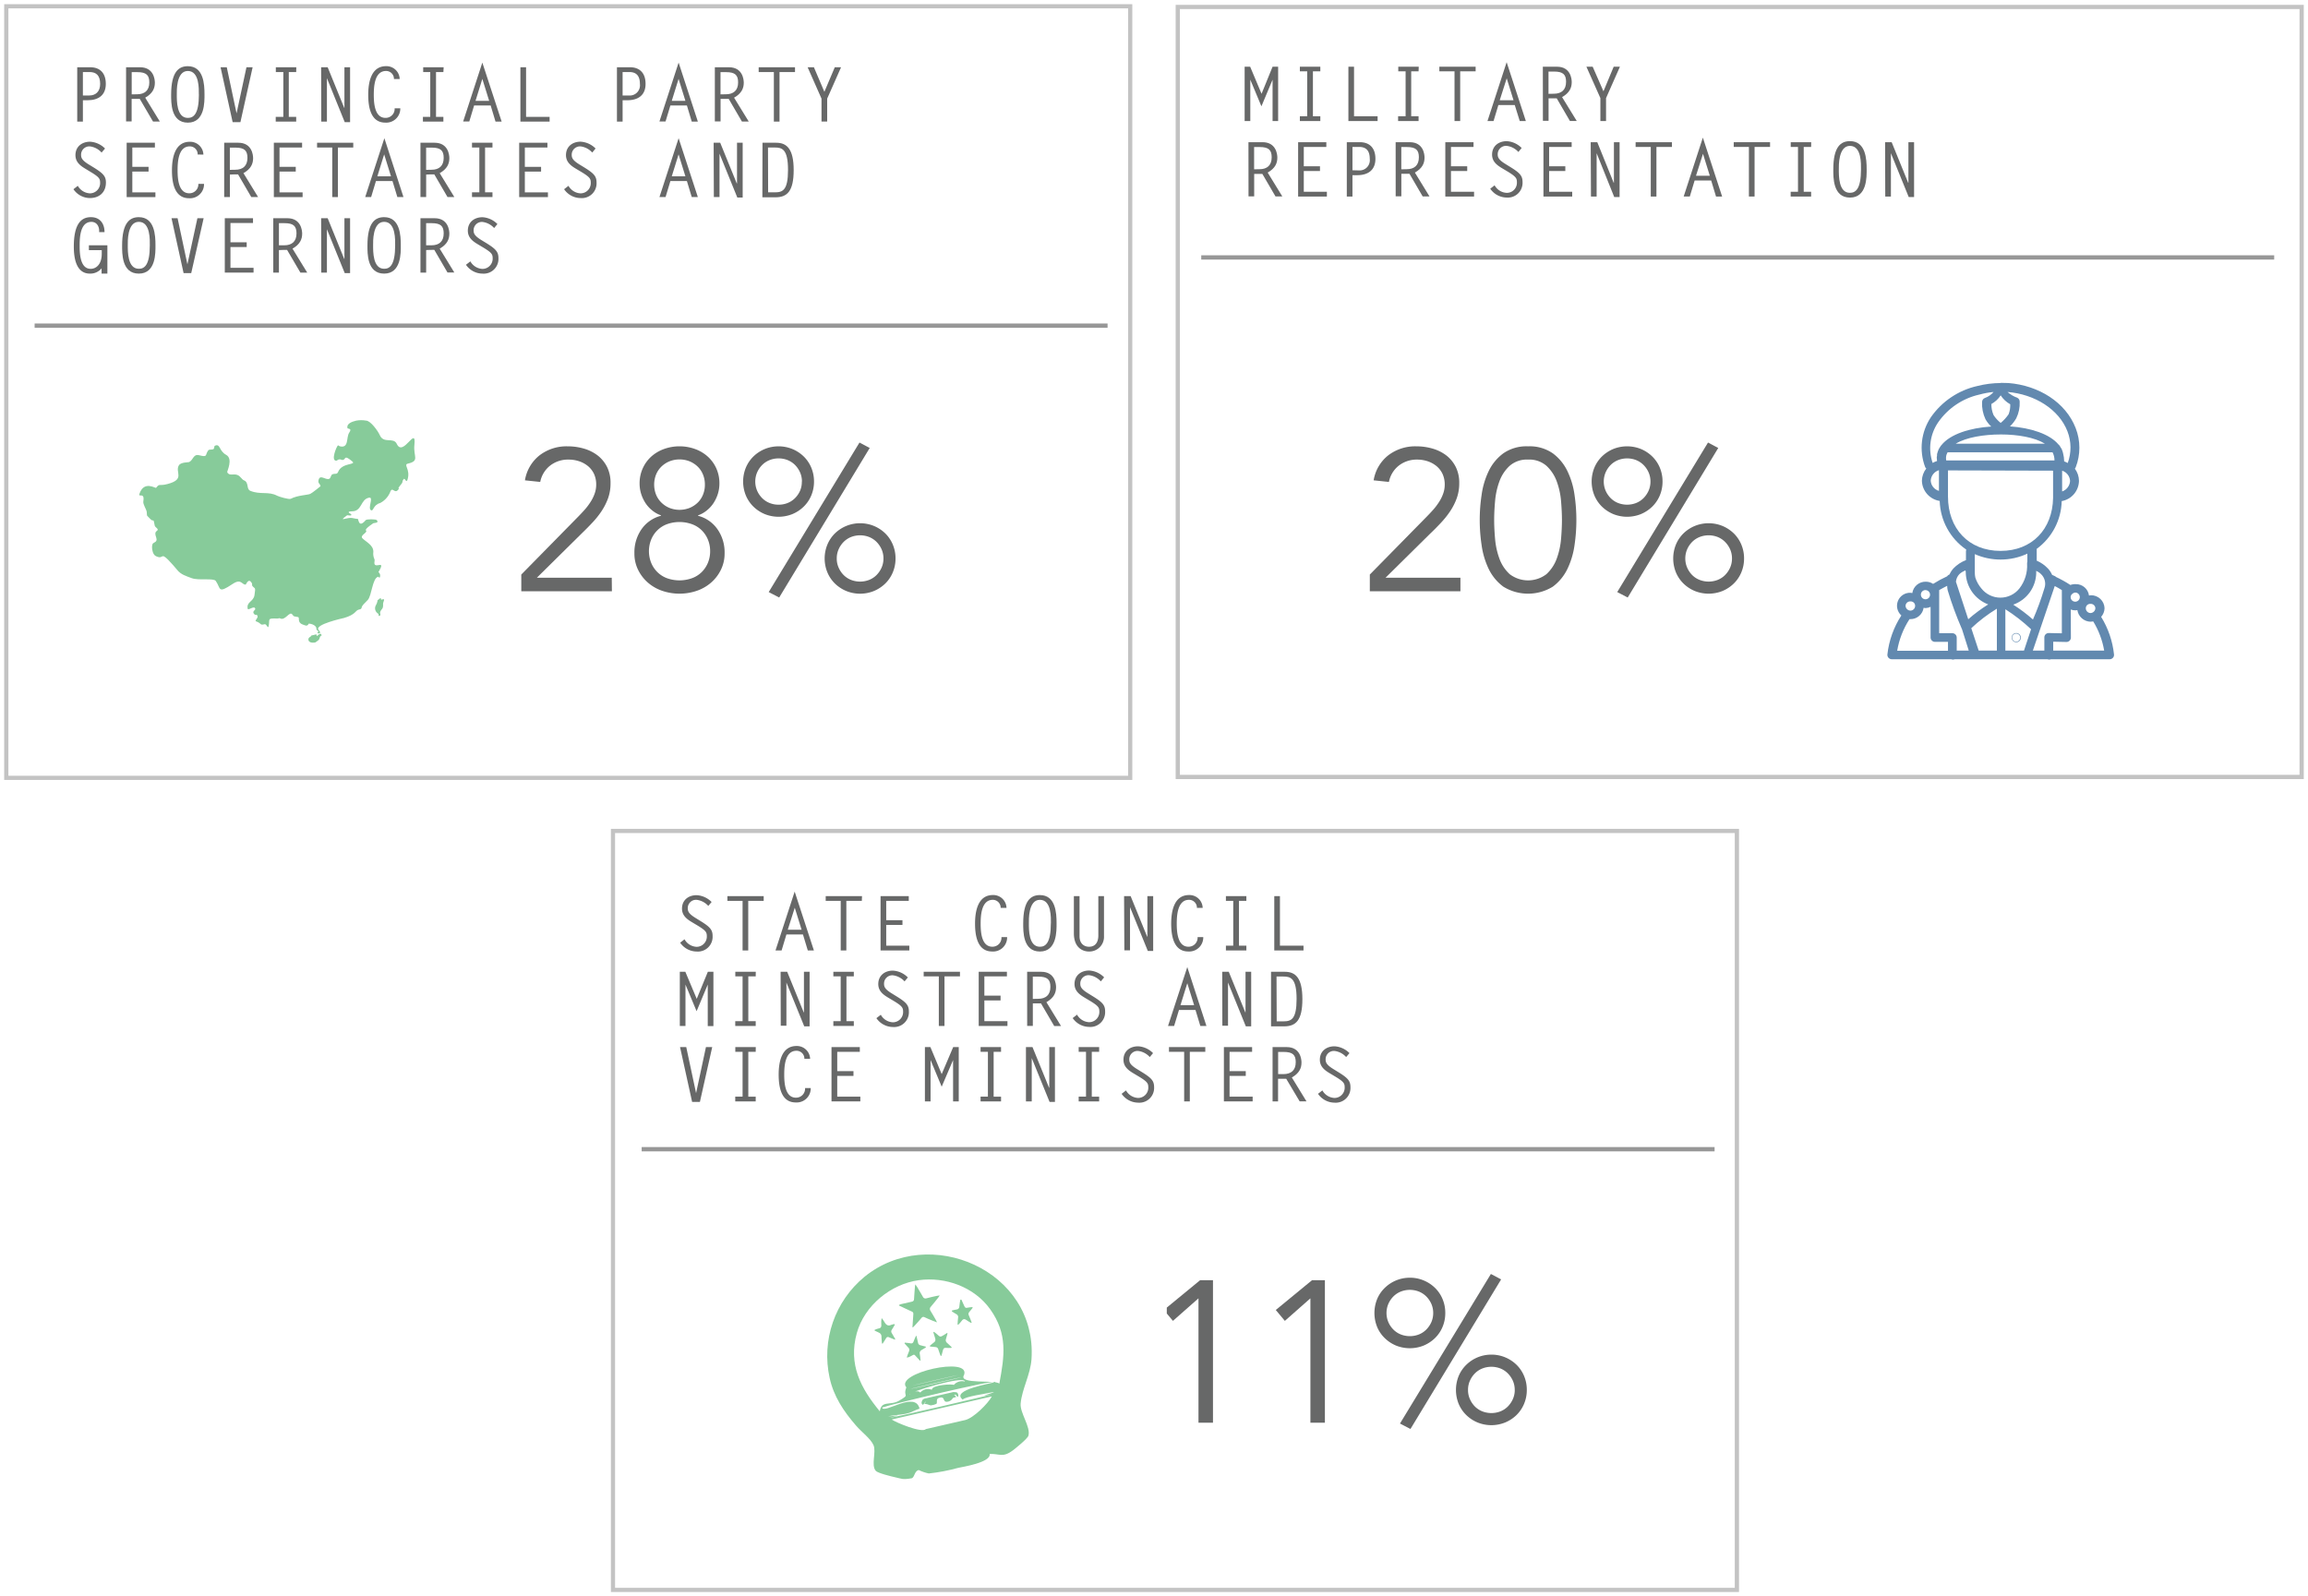 <svg id="Layer_1" data-name="Layer 1" xmlns="http://www.w3.org/2000/svg" xmlns:xlink="http://www.w3.org/1999/xlink" viewBox="0 0 676.6 468"><defs><style>.cls-1,.cls-10,.cls-2,.cls-33,.cls-5{fill:none;}.cls-2{clip-rule:evenodd;}.cls-3{clip-path:url(#clip-path);}.cls-4{clip-path:url(#clip-path-2);}.cls-10,.cls-5{stroke:#c3c3c3;}.cls-10,.cls-33,.cls-5{stroke-miterlimit:10;}.cls-5{stroke-width:2.46px;}.cls-6{clip-path:url(#clip-path-3);}.cls-7{clip-path:url(#clip-path-4);}.cls-8{clip-path:url(#clip-path-5);}.cls-9{clip-path:url(#clip-path-6);}.cls-10{stroke-width:2.48px;}.cls-11{fill:#676868;}.cls-12{clip-path:url(#clip-path-9);}.cls-13{clip-path:url(#clip-path-10);}.cls-14{clip-path:url(#clip-path-11);}.cls-15{fill:#6289af;}.cls-16{clip-path:url(#clip-path-12);}.cls-17{clip-path:url(#clip-path-13);}.cls-18{isolation:isolate;}.cls-19{clip-path:url(#clip-path-14);}.cls-20{clip-path:url(#clip-path-15);}.cls-21{clip-path:url(#clip-path-16);}.cls-22{fill:#87cb9a;}.cls-23{clip-path:url(#clip-path-17);}.cls-24{clip-path:url(#clip-path-19);}.cls-25{clip-path:url(#clip-path-21);}.cls-26{clip-path:url(#clip-path-23);}.cls-27{clip-path:url(#clip-path-25);}.cls-28{clip-path:url(#clip-path-27);}.cls-29{clip-path:url(#clip-path-29);}.cls-30{clip-path:url(#clip-path-30);}.cls-31{clip-path:url(#clip-path-31);}.cls-32{clip-path:url(#clip-path-33);}.cls-33{stroke:#979797;stroke-linecap:square;stroke-width:1.26px;}.cls-34{clip-path:url(#clip-path-35);}.cls-35{fill:#231f20;}.cls-36{clip-path:url(#clip-path-36);}.cls-37{clip-path:url(#clip-path-37);}</style><clipPath id="clip-path" transform="translate(-7.94 -7.08)"><rect class="cls-1" x="187.03" y="250.09" width="330.71" height="223.75"/></clipPath><clipPath id="clip-path-2" transform="translate(-7.94 -7.08)"><rect class="cls-1" x="157.52" y="-431" width="1258.92" height="944.19"/></clipPath><clipPath id="clip-path-3" transform="translate(-7.94 -7.08)"><rect class="cls-1" x="9.17" y="8.31" width="330.71" height="227.44"/></clipPath><clipPath id="clip-path-4" transform="translate(-7.94 -7.08)"><rect class="cls-1" x="-20.33" y="-156.43" width="1258.92" height="944.19"/></clipPath><clipPath id="clip-path-5" transform="translate(-7.94 -7.08)"><rect class="cls-1" x="352.59" y="8.5" width="330.71" height="227"/></clipPath><clipPath id="clip-path-6" transform="translate(-7.94 -7.08)"><rect class="cls-1" x="323.08" y="-423.05" width="1258.92" height="957.89"/></clipPath><clipPath id="clip-path-9" transform="translate(-7.94 -7.08)"><rect class="cls-1" x="323.08" y="-414.61" width="1258.92" height="944.19"/></clipPath><clipPath id="clip-path-10" transform="translate(-7.94 -7.08)"><path class="cls-1" d="M599,192.84a1.19,1.19,0,1,1-1.2,1.19A1.21,1.21,0,0,1,599,192.84Zm0-.16a1.35,1.35,0,1,0,1.36,1.35A1.37,1.37,0,0,0,599,192.68Zm16-6.89a3.85,3.85,0,0,0,1.36.24,3.56,3.56,0,0,0,.57-.08,4,4,0,0,0,3.85,3.41,4.26,4.26,0,0,0,.8-.08,24.21,24.21,0,0,1,3.21,8.55H609.85v-2.61l3.78.08a1.32,1.32,0,0,0,1-.35,1.28,1.28,0,0,0,.4-.92Zm-19.18-.08a50.16,50.16,0,0,1,7.54,5.86l-2.08,6.26h-5.46Zm-2.49-.16v12.28H588l-2.17-6.57A45.24,45.24,0,0,1,593.32,185.55ZM573.9,185V194a1.28,1.28,0,0,0,1.29,1.27H579v2.61H564.11a24.33,24.33,0,0,1,3.61-9.27H568a3.9,3.9,0,0,0,3.86-3.32,5,5,0,0,0,.56.08A3.88,3.88,0,0,0,573.9,185Zm46.87-.87a1.34,1.34,0,0,1,1.44,1.26,1.47,1.47,0,0,1-1.44,1.43,1.41,1.41,0,0,1-1.37-1.43A1.28,1.28,0,0,1,620.77,184.13ZM568,183.41a1.28,1.28,0,0,1,1.37,1.27,1.4,1.4,0,0,1-1.37,1.43,1.47,1.47,0,0,1-1.44-1.43A1.35,1.35,0,0,1,568,183.41Zm48.31-2.61a1.35,1.35,0,1,1-1.36,1.35,1.23,1.23,0,0,1,.56-1,.6.6,0,0,0,.08-.08A1.51,1.51,0,0,1,616.35,180.8Zm-43.89-.71a1.35,1.35,0,1,1-1.37,1.34A1.33,1.33,0,0,1,572.46,180.09Zm37.88-1.19c.71.38,1.41.76,2.08,1.19v12.67l-3.85-.08a1.27,1.27,0,0,0-1.28,1.27v3.88h-3.37Zm-31.54-.08a6.45,6.45,0,0,0,.16,1.35,101.65,101.65,0,0,0,4.09,11.17,1.09,1.09,0,0,0,.08.15l2,6.34h-3.53V194a1.28,1.28,0,0,0-1.29-1.27h-3.85V180.09C577.22,179.62,578,179.23,578.8,178.82Zm26.08-4.36a4.3,4.3,0,0,1,1.44.95,3.91,3.91,0,0,1,1,4.12,82,82,0,0,1-3.37,9.19,46.52,46.52,0,0,0-5.78-4.36,10.05,10.05,0,0,0,6.74-9.42Zm-20.71-.15c0,.13.07.26.08.39v.24a10.19,10.19,0,0,0,6.58,9.35,45.53,45.53,0,0,0-5.85,4.35l-3.61-11a3.75,3.75,0,0,1,1-2.22A5.71,5.71,0,0,1,584.17,174.31Zm18.14-4.92v2.38a1.32,1.32,0,0,0-.08.55,10.87,10.87,0,0,1-2.25,7.29,7.11,7.11,0,0,1-11.15,0,9.41,9.41,0,0,1-1.77-3.17,7.41,7.41,0,0,1-.16-1.5v-5.39a18.76,18.76,0,0,0,7.55,1.59A18.55,18.55,0,0,0,602.31,169.39Zm10.19-24.31a3.34,3.34,0,0,1,2.33,3,3.45,3.45,0,0,1-2.33,3.09v-6.1ZM579,145l30.81.08v8c-.16,9.11-6.13,15.52-15.4,15.52C585,168.6,579,162,579,152.68Zm-2.65-.08V151a3.3,3.3,0,0,1-2.41-3A3.4,3.4,0,0,1,576.39,144.92Zm2.49-5.23h30.81a5,5,0,0,1,.57,2.38H578.48a3.73,3.73,0,0,1,.08-1.67A5.55,5.55,0,0,1,578.88,139.69Zm15.65-5.23c5,0,9.93.87,12.92,2.7H581.28C584.35,135.31,589.45,134.46,594.53,134.46ZM594.45,123a7.88,7.88,0,0,0,2.8,2.61,7.19,7.19,0,0,1-.48,2.93,12.41,12.41,0,0,1-2.32,2.54,9.92,9.92,0,0,1-2.09-2.3,7.92,7.92,0,0,1-.64-3.25A7.65,7.65,0,0,0,594.45,123Zm2-1c8,.65,15.1,5.11,17.58,11.56a13.15,13.15,0,0,1,.08,9.27,7.17,7.17,0,0,0-1.05-.48,9.81,9.81,0,0,0-.32-2.37,5.05,5.05,0,0,0-.32-1,2.25,2.25,0,0,0-.08-.24c0-.09-.11-.15-.16-.24a8.34,8.34,0,0,0-.48-.79s-.06-.05-.08-.08a1.36,1.36,0,0,0-.24-.24c-2.58-3.08-8.17-4.88-14.21-5.3a10.66,10.66,0,0,0,1.85-2.38,10,10,0,0,0,1-4.83,1.26,1.26,0,0,0-.72-1.19A8.54,8.54,0,0,1,596.45,122Zm-4.09,0a5.83,5.83,0,0,1-2.49,1.74,1.28,1.28,0,0,0-.88,1.19,10.74,10.74,0,0,0,1,5.07,9.36,9.36,0,0,0,1.69,2.14c-6.23.39-12.05,2.23-14.61,5.46l-.08.08a6.07,6.07,0,0,0-.56.87s-.06.05-.08.08a9,9,0,0,0-.56,1.59,3.69,3.69,0,0,0,0,.47,2.57,2.57,0,0,0-.08.4v.16a6.41,6.41,0,0,0,.08,1,6.42,6.42,0,0,0-1.29.55,13.41,13.41,0,0,1,1.61-11.88,20.09,20.09,0,0,1,12.12-8.16A24.33,24.33,0,0,1,592.36,122Zm2.09-2.62a28.55,28.55,0,0,0-6.83.87A22.6,22.6,0,0,0,574,129.39a16.07,16.07,0,0,0-1.68,14.66,1.2,1.2,0,0,0,.32.39,6,6,0,0,0-1.29,3.57,6.16,6.16,0,0,0,5.22,5.94,17.93,17.93,0,0,0,7.78,14.26,1.5,1.5,0,0,0-.08.47v2.62a10.11,10.11,0,0,0-3.69,2.45,6.58,6.58,0,0,0-1.12,1.74l-.16.08a1.25,1.25,0,0,0-.56.48,35.11,35.11,0,0,0-4.1,2.22,3.79,3.79,0,0,0-2.16-.64,3.91,3.91,0,0,0-3.94,3.33,3.43,3.43,0,0,0-.48-.08,3.81,3.81,0,0,0-2.73,6.65,26.3,26.3,0,0,0-4.09,11.41,1.27,1.27,0,0,0,.32,1,1.31,1.31,0,0,0,1,.43h17.41a1.33,1.33,0,0,0,1,0h27.21a1.34,1.34,0,0,0,1,0h17.18a1.33,1.33,0,0,0,1-.43,1.26,1.26,0,0,0,.31-1,26.32,26.32,0,0,0-3.77-11,4,4,0,0,0,1-2.54,3.94,3.94,0,0,0-4-3.8,5,5,0,0,0-.56.08,3.83,3.83,0,0,0-3.86-3.33,4,4,0,0,0-1.6.24,35.06,35.06,0,0,0-4.25-2.37l-.08-.08s0-.07-.08-.08l-.16-.08-.73-.32-.08-.08a6.4,6.4,0,0,0-1.2-1.82,10,10,0,0,0-3.29-2.3V168A17.89,17.89,0,0,0,612.34,154a6.13,6.13,0,0,0,5.06-5.94,6,6,0,0,0-1.21-3.57,1.24,1.24,0,0,0,.25-.39,15.82,15.82,0,0,0,0-11.49c-2.92-7.57-10.83-12.53-19.75-13.23C596,119.35,595.2,119.33,594.45,119.33Z"/></clipPath><clipPath id="clip-path-11" transform="translate(-7.94 -7.08)"><rect class="cls-1" x="330.08" y="-421.61" width="1258.92" height="944.19"/></clipPath><clipPath id="clip-path-12" transform="translate(-7.94 -7.08)"><rect class="cls-1" x="250.91" y="374.7" width="60.14" height="63.79" transform="translate(-84.26 73.63) rotate(-13)"/></clipPath><clipPath id="clip-path-13" transform="translate(-7.94 -7.08)"><rect class="cls-1" x="168.52" y="-443" width="1258.92" height="944.19"/></clipPath><clipPath id="clip-path-14" transform="translate(-7.94 -7.08)"><rect class="cls-1" x="248.43" y="364.72" width="63.93" height="77.45"/></clipPath><clipPath id="clip-path-15" transform="translate(-7.94 -7.08)"><path class="cls-2" d="M298.06,433.39c.42,2.49-8.11,3.8-9.24,4.06a54.69,54.69,0,0,1-8.59,1.64,11.84,11.84,0,0,1-2.94-1c-1.33.23-1.21,2.26-2.15,2.42-2.68.45-2.81.13-4.89-.33-.83-.18-4.94-1.16-5.56-1.85-1.48-1.63.21-5.62-.69-7.57s-3.3-3.63-5.14-5.74c-3.6-4.16-6.56-8.56-7.72-14a30,30,0,0,1,10.19-29.56c19-15.54,50.74-1.93,49,24.11-.31,4.53-2.78,8.69-3.18,13-.26,2.75,3,6.89,2.28,9.43-.24.89-3.81,3.75-4.49,4.26-3.06,2.32-3.9,1-6.85,1.11m-23.58.15-2.43-.4m18.08-15.7c-3.7-2.82,8.63-4.78,9.58-5.14-.22-.77-30.7,6.55-33.21,7.49.53,2,9.85-5.09,11,.41.51-.46-2.67,1-2.31.87-2.12.91-4.56.75-6.93,1.3,1.26,0,5.3-.72.64.35.08.28,29.83-6.74,29.82-6.78-5.26.92.61-.41.53-.73-2.18.5-8.35,1.31-9.1,2.23m-16.54-3.57c-3.58-4.15,19-9.27,16.91-3.63-1.85,2.87,9.42,1.31,10.34,2.55,1.52-8.07,2.51-14.59-2.68-21.84-4.69-6.55-13.19-9.58-20.92-8.51-8.14,1.12-15.93,7.37-18.18,15.54-2.53,9.18,1.16,16.16,6.75,22.91.5-3.33,3-1.57,5.66-3.12,3.44-2,1-1,2.12-3.9m17.27,9.57c2.44-.59,6.66-4.8,7.8-6.93l-29.36,6.78c1.13.84,8.87,4.07,10,2.81m1.76-11.53c0-1.48,6.28-1.76,6.43-1.41a3.22,3.22,0,0,1,3.27-1c-.27-1.91-16.62,3.18-16.28,3.79.49-.59,2.6-1.44,3.17-.55a3,3,0,0,1,3.41-.84m-6.25-.26c0,.15,14-3.15,14.92-3.37,0-.15-14,3.15-14.92,3.37m.52-1c0,.09,12.69-2.87,13.59-3.08,0-.09-12.69,2.87-13.59,3.08m-9.65,10.11-.78-1.28"/></clipPath><clipPath id="clip-path-16" transform="translate(-7.94 -7.08)"><rect class="cls-1" x="243.52" y="368.41" width="74.99" height="76.22"/></clipPath><clipPath id="clip-path-17" transform="translate(-7.94 -7.08)"><path class="cls-2" d="M275.43,396.21c.06-.94.12-1.88.19-2.81.13-1.84.26-1.45-1.26-2.19-.95-.46-1.92-.9-2.87-1.35,0-.06,0-.13,0-.19a4.49,4.49,0,0,1,.61-.23c1-.25,2.08-.5,3.12-.71a.75.75,0,0,0,.68-.82c.05-1.11.16-2.21.24-3.32,0-.24.06-.48.12-.94.24.33.39.5.5.69.57,1,1.15,1.9,1.69,2.88a.85.85,0,0,0,1.11.51c1-.28,2-.49,3.06-.72.2,0,.41-.06.81-.12-.23.33-.34.51-.46.67-.71.88-1.4,1.78-2.14,2.63a.9.9,0,0,0-.09,1.25c.52.83,1,1.68,1.48,2.52.12.21.22.43.42.83-.56-.21-.95-.34-1.32-.5-.78-.32-1.56-.62-2.32-1a.64.64,0,0,0-.91.19c-.63.76-1.3,1.5-2,2.25-.16.19-.35.36-.52.54l-.17-.08"/></clipPath><clipPath id="clip-path-19" transform="translate(-7.94 -7.08)"><path class="cls-2" d="M289.78,388.13c.27.59.55,1.17.8,1.77s.48.72.94.6a11.65,11.65,0,0,1,1.46-.19l.11.19c-.33.42-.65.85-1,1.24a.84.84,0,0,0-.13,1c.31.68.56,1.38.83,2.08l-.13.15a11.55,11.55,0,0,1-1.3-.79c-.61-.47-1.07-.47-1.51.19a9.39,9.39,0,0,1-1,1.12l-.2-.08c.05-.65.07-1.3.15-1.93a.92.92,0,0,0-.53-1.11c-.44-.22-.85-.53-1.28-.8v-.25a7.63,7.63,0,0,1,1.22-.27c.65-.05,1-.4,1-1.22a14.14,14.14,0,0,1,.27-1.71l.22,0"/></clipPath><clipPath id="clip-path-21" transform="translate(-7.94 -7.08)"><path class="cls-2" d="M264.31,397a5.45,5.45,0,0,1,1.19-.42c.68-.09.88-.51.79-1.31a5.57,5.57,0,0,1,.11-1.74,7.88,7.88,0,0,1,.76,1.06c.53,1,1.17,1.36,2,.94a4.5,4.5,0,0,1,1-.24l.1.2c-.29.48-.57,1-.87,1.43a.87.87,0,0,0,0,1.06c.35.55.67,1.14,1,1.71l-.1.17c-.58-.23-1.17-.44-1.74-.7a.59.59,0,0,0-.87.31c-.31.55-.68,1.05-1,1.57l-.19-.08c-.05-.61-.14-1.23-.14-1.83a1.24,1.24,0,0,0-.83-1.37,12.47,12.47,0,0,1-1.18-.55l0-.21"/></clipPath><clipPath id="clip-path-23" transform="translate(-7.94 -7.08)"><path class="cls-2" d="M283.68,404.58c-.22-.61-.48-1.21-.66-1.83a.85.85,0,0,0-.81-.72l-1.6-.15-.09-.22c.41-.34.79-.72,1.22-1s.52-.73.32-1.31-.34-1.09-.51-1.64l.15-.16c.29.22.6.42.87.66,1,.93,1,.94,2.11.26l.89-.58.15.14c-.15.54-.29,1.09-.47,1.63a1,1,0,0,0,.33,1.15c.47.38.9.84,1.34,1.26,0,.07,0,.13-.05.2a9.27,9.27,0,0,1-1.49,0c-.64-.1-.94.18-1.07.88-.09.51-.28,1-.42,1.5Z"/></clipPath><clipPath id="clip-path-25" transform="translate(-7.94 -7.08)"><path class="cls-2" d="M276.61,398.79c.15.64.31,1.27.44,1.91a.89.89,0,0,0,.75.81c.5.1,1,.25,1.51.38l.06.24c-.41.24-.81.52-1.23.74a1.06,1.06,0,0,0-.54,1.31c.1.58.14,1.17.2,1.76l-.15.1c-.27-.28-.53-.57-.79-.85-1.1-1.15-.68-1.13-2.06-.41a2.28,2.28,0,0,1-1.05.33c.21-.61.4-1.23.66-1.8a.93.93,0,0,0-.23-1.17c-.38-.38-.72-.8-1.08-1.2l.08-.21c.53.06,1.07.09,1.59.19a.73.73,0,0,0,1-.56c.19-.56.46-1.07.7-1.61l.19,0"/></clipPath><clipPath id="clip-path-27" transform="translate(-7.94 -7.08)"><path class="cls-2" d="M288.39,415.28a1.09,1.09,0,0,1,.42,1.31c-.56,0-.48-.83-1.14-.57l.61.62-1,.32a2.08,2.08,0,0,1-2.08,1.1.62.62,0,0,1-.38-.29,2.32,2.32,0,0,1-.28-.57c-.19-.43-.58-.46-1.12-.33s-.81.37-.83.82.06.83-.16,1a5.31,5.31,0,0,1-1.6.44c-.2,0-.42-.12-.63-.18h0a4.51,4.51,0,0,0-.52-.17c-.26-.05-.52-.08-.78-.11l.49-.62c-.15,0-.17,0-.85.93-.47-.22-.57-.62-.28-1.21.14-.4.46-.58,1-.69,2.7-.61,5.39-1.25,8.1-1.85a3.74,3.74,0,0,1,1.09.09"/></clipPath><clipPath id="clip-path-29" transform="translate(-7.94 -7.08)"><path class="cls-1" d="M127.56,143c3.48-.81,1.51-2.09,1.86-5.44.62-6-3.31,3.71-5.16-.34-1-2.09-3.84.09-5-2.6-.53-1.19-2.68-4.2-4-4.22a8,8,0,0,0-2.86,0c-1.15.29-2.91.8-2.6,2.2.07.3,1.48-.08.52,1.32s0,4.71-2.81,4c0,0-.44-.32-.5-.26-.42.34-2.11,4.43-.56,4.49.57,0,.18-.29,1-.39.54-.07.53.28,1.06.16.91-.2.2-1.64,2.69.43,1.36,1.13-3,.27-4.13,3.07-.35.86-.86.41-1.63.7-.59.23-.47,1.14-1,1.35-1.08.44-2.74-1.5-3.13.44-.2,1,.56,1,.59,1.73,0,0-2.44,2-3,2.24-.74.35-3.72.39-5.72,1.44-.52.27-3.51-.63-4-.9-2.51-1.35-4.94-.23-7.85-1.43-1.27-.53-.31-2.5-1.92-3.1-.49-.19-1-1.16-1.74-1.5-1.24-.59-2.52.39-3.12-.88-.1-.21,1.82-3.92-.32-5.08s-1.67-3.39-3.27-2.67c-.33.15-.12.85-.46,1-.73.3-1.19-.08-1.57.45-.91,1.29,0,2-2.61,1.34-1.74-.45-1.7,1.41-2.93,2-.22.11-2.41,0-3,.95-1.25,2,2,4.09-3.34,5.49-2.62.69-2.23-.3-3.35,1.11-.17.21-3.58-2.23-4.89,1.81-.37,1.13,1.61-.67,1.15,2.14-.15.94.88,2.26,1,3.14.17,1.5-.23.66.89,1.9,1.29,1.42.93-.58,1.46,2.12.11.53,1.39,1,.65,1.49-1.32.91.61,2.41-.45,3.24-.61.48-.93.17-1,1.6,0,.58.2,2.16,1.16,2.61,2.3,1.08,1.28-1.24,3.59,1.08.74.73,2.26,2.48,2.58,2.89,1.13,1.46,2.77,1.89,4.34,2.48,1.92.73,6.36-.09,7,.79,1.58,2.22.48,3.88,4.93.92,2.62-1.75,2.68.26,3.87.17.1,0,.81-2.17,1.8-.41.13.23,0,.59.13.79.83,1,1,.19.64,2.68-.28,2-2.39,1.92-2,4,.13.69,1.93-1.05,2.22,0,.13.47-1.16.77-.22,1.68.39.38.61-.19.88.44s-.94,1.38-.44,1.58c1.86.7,1,1.21,2.52.86.67-.16,1,1.74,1.23.33.31-1.89-.5-2.1,2.52-2,.41,0,.53-.19.76-.06,1.55.87,2.83-2.35,3.65-1.08.43.68.67.49,1.65.71.57.12-.32,1.57,1.31,2.16.77.28,1.39.7,1.8-.21,0-.09,2.35.14,2.28,1.62,0,.29.5.37.55.66s-.44.18-.21.44,1.31.2.31-.89c-1.46-1.59,7.39-3.5,7.43-3.51,3.44-1,3.35-2.21,4.26-2.43,1.41-.34.4-.4,1.47-1.58.07-.09,1.13-1.15,1.26-1.3,1.16-1.32,1.33-6.34,3-6.77.39-.1.27.71.48.18a1.18,1.18,0,0,0-.38-1.53c2.18-3.72-.61-1.16-1.14-2.37-.14-.31.08-1,0-1.35a4,4,0,0,1-.35-2.29c0-1.9-2.06-2.83-3.14-3.86-.89-.84,1-1.5,1.09-2.15,0-.28-1-.28,2-2.31.27-.18,1.82,0,1.07-.93-.24-.3-2.92-.35-3.26,0-2.11,2.51-2.1-.36-2.31-.36-.77,0-1.54-.34-2.21-.3-1.53.08-3.53,1.15-.9-.78,0,0,1.88.35,1-.4,0,0-1.52-.72.39-.74,3,0,2.46-3.52,5-4,1.5-.28-.51,3.13.6,3.68.74.37.58-1.57,2.67-2.12a6.33,6.33,0,0,0,2.8-2.91c.76-2.33,1.33.37,2.44-.94.81-1-.75.37,1-1.76.57-.7,0-.61.69-1.43.32-.39.76,1.43,1.11.1C128.33,144.6,126.05,143.31,127.56,143Z"/></clipPath><clipPath id="clip-path-30" transform="translate(-7.94 -7.08)"><rect class="cls-1" x="-25.65" y="-175.15" width="1336.47" height="1002.35"/></clipPath><clipPath id="clip-path-31" transform="translate(-7.94 -7.08)"><path class="cls-1" d="M120.4,182.77c-.32-.12-.24.21-.7.1-.15,0,0-.36-.2-.41s-.21.15-.32.22-.57.32-.59.47,0,.13,0,.2a3.53,3.53,0,0,1-.44,1.15,1.8,1.8,0,0,0,.32,2.25c.23.24.26.17.41.34s-.1.7.28.56c.66-.25,0-.67.27-1.23.38-.94.91-.69.81-2.31,0-.3.07-.32.13-.57S120.67,182.87,120.4,182.77Z"/></clipPath><clipPath id="clip-path-33" transform="translate(-7.94 -7.08)"><path class="cls-1" d="M101.48,193.07c-.46.17-.53.75-.67.38l-.14-.38-1.06.25c-.78.19-.24.05-.62.4-.13.12-.19.09-.37.24-.55.46-.4,1.72,1.4,1.53.64-.07.3-.06,1.19-.65.42-.27.31-.59.61-1.13s.66-.05.23-.72C101.91,192.77,101.65,193,101.48,193.07Z"/></clipPath><clipPath id="clip-path-35" transform="translate(-7.94 -7.08)"><rect class="cls-1" x="157.93" y="121.42" width="119.25" height="61.47"/></clipPath><clipPath id="clip-path-36" transform="translate(-7.94 -7.08)"><rect class="cls-1" x="406.68" y="121.42" width="124.17" height="61.47"/></clipPath><clipPath id="clip-path-37" transform="translate(-7.94 -7.08)"><rect class="cls-1" x="349.99" y="365.2" width="119.25" height="61.47"/></clipPath></defs><title>fig1</title><g class="cls-3"><g class="cls-4"><rect class="cls-5" x="179.08" y="243.01" width="330.71" height="223.75"/></g></g><g class="cls-6"><g class="cls-7"><rect class="cls-5" x="1.23" y="1.23" width="330.71" height="227.44"/></g></g><g class="cls-8"><g class="cls-9"><rect class="cls-10" x="344.65" y="1.42" width="330.71" height="227"/></g></g><g class="cls-4"><path class="cls-11" d="M215.58,272.69a5.49,5.49,0,0,0-3.45-1.79,2.43,2.43,0,0,0-2.57,2.43c0,.84.16,1.6,2.3,2.9l1.26.78c2.92,1.79,3.72,2.63,3.72,4.49a4.32,4.32,0,0,1-4.69,4.56,5.91,5.91,0,0,1-4.82-2.59l1.28-1a4.26,4.26,0,0,0,3.54,2.21,3,3,0,0,0,3-2.94c0-1.28-.09-1.73-2.9-3.41l-1.44-.86c-1.57-.93-2.94-2-2.94-4,0-2.5,1.9-3.93,4.29-3.93a6.67,6.67,0,0,1,4.39,2Z" transform="translate(-7.94 -7.08)"/><path class="cls-11" d="M231.82,271.21h-4.53v14.54h-1.66V271.21h-4.45v-1.39h10.64Z" transform="translate(-7.94 -7.08)"/><path class="cls-11" d="M246.54,285.75h-1.79l-1.42-4.69h-4.85l-1.41,4.69h-1.79l5.62-17.26Zm-7.66-6.09h4.05l-2-6.44Z" transform="translate(-7.94 -7.08)"/><path class="cls-11" d="M260.59,271.21h-4.54v14.54H254.4V271.21H250v-1.39h10.64Z" transform="translate(-7.94 -7.08)"/><path class="cls-11" d="M274.35,271.21h-6.61v5.66h4.76v1.4h-4.76v6.08h6.77v1.4h-8.43V269.82h8.27Z" transform="translate(-7.94 -7.08)"/><path class="cls-11" d="M301.29,273.27A2.32,2.32,0,0,0,299,270.9c-3.36,0-3.58,4.56-3.58,7s.24,6.75,3.43,6.75a2.63,2.63,0,0,0,2.67-2.81h1.66a4.11,4.11,0,0,1-4.4,4.21c-4.38,0-5-4.81-5-8.19s.73-8.36,5.22-8.36a3.87,3.87,0,0,1,4,3.76Z" transform="translate(-7.94 -7.08)"/><path class="cls-11" d="M312.79,269.51c4.65,0,4.89,5.31,4.89,8.27,0,2.13.16,8.28-4.89,8.28s-4.89-6-4.89-8.28C307.9,271.12,310.12,269.51,312.79,269.51Zm3.23,8.27c0-1.46.23-6.88-3.23-6.88s-3.23,6-3.23,6.88c0,1.82-.09,6.88,3.23,6.88C314.45,284.66,316,283.56,316,277.78Z" transform="translate(-7.94 -7.08)"/><path class="cls-11" d="M331.58,269.82v11.74a4.3,4.3,0,0,1-4.4,4.5c-1.73,0-4.43-1-4.43-5.38V269.82h1.66v11.74c0,2.31,1.48,3.1,2.77,3.1,2,0,2.74-1.5,2.74-3.29V269.82Z" transform="translate(-7.94 -7.08)"/><path class="cls-11" d="M337.47,269.82h1.92l4.85,11.9h.06v-11.9H346V285.9h-1.57l-5.22-12.85,0,0v12.66h-1.66Z" transform="translate(-7.94 -7.08)"/><path class="cls-11" d="M358.82,273.27a2.3,2.3,0,0,0-2.32-2.37c-3.36,0-3.59,4.56-3.59,7s.25,6.75,3.43,6.75a2.64,2.64,0,0,0,2.68-2.81h1.66a4.12,4.12,0,0,1-4.4,4.21c-4.38,0-5-4.81-5-8.19s.73-8.36,5.23-8.36a3.87,3.87,0,0,1,4,3.76Z" transform="translate(-7.94 -7.08)"/><path class="cls-11" d="M373.32,271.21h-2.17v13.14h2.17v1.4h-6v-1.4h2.15V271.21h-2.15v-1.39h6Z" transform="translate(-7.94 -7.08)"/><path class="cls-11" d="M383.16,284.35h6.91v1.4H381.5V269.82h1.66Z" transform="translate(-7.94 -7.08)"/><path class="cls-11" d="M215.45,292h1.63v15.93h-1.66V295.75h0l-3.27,7.81-3.26-7.81,0,.05v12.08h-1.66V292h1.62l3.34,7.94Z" transform="translate(-7.94 -7.08)"/><path class="cls-11" d="M229.48,293.34h-2.17v13.14h2.17v1.4h-6v-1.4h2.15V293.34H223.5V292h6Z" transform="translate(-7.94 -7.08)"/><path class="cls-11" d="M236.78,292h1.93l4.84,11.9h.07V292h1.66V308h-1.57l-5.23-12.85,0,0v12.66h-1.66Z" transform="translate(-7.94 -7.08)"/><path class="cls-11" d="M258.24,293.34h-2.16v13.14h2.16v1.4h-6v-1.4h2.15V293.34h-2.15V292h6Z" transform="translate(-7.94 -7.08)"/><path class="cls-11" d="M273.12,294.82a5.52,5.52,0,0,0-3.46-1.79,2.43,2.43,0,0,0-2.56,2.43c0,.85.15,1.6,2.3,2.9l1.26.78c2.92,1.79,3.72,2.63,3.72,4.49a4.33,4.33,0,0,1-4.69,4.56,5.93,5.93,0,0,1-4.83-2.59l1.29-1a4.26,4.26,0,0,0,3.54,2.21,3,3,0,0,0,3-2.94c0-1.28-.09-1.73-2.9-3.41l-1.44-.86c-1.57-.93-2.94-2-2.94-4,0-2.5,1.9-3.94,4.29-3.94a6.63,6.63,0,0,1,4.38,2Z" transform="translate(-7.94 -7.08)"/><path class="cls-11" d="M289.36,293.34h-4.54v14.54h-1.66V293.34h-4.44V292h10.64Z" transform="translate(-7.94 -7.08)"/><path class="cls-11" d="M303.12,293.34h-6.61V299h4.75v1.4h-4.75v6.08h6.77v1.4h-8.43V292h8.27Z" transform="translate(-7.94 -7.08)"/><path class="cls-11" d="M309.05,292h4.14c4,0,4.34,3.58,4.34,4.51,0,1.64-.62,3.14-2.83,4.4l4.29,7h-2l-3.88-6.64-2.39,0v6.6h-1.66Zm3.23,7.92c2.26,0,3.59-1.15,3.59-3.5,0-2.12-.89-3-3.52-3h-1.64v6.53Z" transform="translate(-7.94 -7.08)"/><path class="cls-11" d="M330.65,294.82A5.49,5.49,0,0,0,327.2,293a2.43,2.43,0,0,0-2.57,2.43c0,.85.16,1.6,2.3,2.9l1.26.78c2.93,1.79,3.72,2.63,3.72,4.49a4.32,4.32,0,0,1-4.69,4.56,5.91,5.91,0,0,1-4.82-2.59l1.28-1a4.28,4.28,0,0,0,3.54,2.21,3,3,0,0,0,3-2.94c0-1.28-.09-1.73-2.9-3.41l-1.43-.86c-1.57-.93-2.95-2-2.95-4,0-2.5,1.91-3.94,4.3-3.94a6.67,6.67,0,0,1,4.38,2Z" transform="translate(-7.94 -7.08)"/><path class="cls-11" d="M361.61,307.88h-1.79l-1.42-4.69h-4.84l-1.42,4.69h-1.79L356,290.62ZM354,301.79H358l-2-6.44Z" transform="translate(-7.94 -7.08)"/><path class="cls-11" d="M366.24,292h1.92l4.85,11.9h.06V292h1.66V308h-1.57l-5.22-12.85,0,0v12.66h-1.66Z" transform="translate(-7.94 -7.08)"/><path class="cls-11" d="M380.55,292h4.05c3.08,0,5.14,1.74,5.14,8s-1.91,8-5.38,8h-3.81Zm1.66,14.53h2c2.3,0,3.83-.64,3.83-6.57,0-6.1-1.75-6.57-3.88-6.57h-2Z" transform="translate(-7.94 -7.08)"/><path class="cls-11" d="M214.89,314.08h1.84l-3.61,16.08h-2.28l-3.54-16.08h1.82L212,327.59h0Z" transform="translate(-7.94 -7.08)"/><path class="cls-11" d="M229.48,315.47h-2.17v13.14h2.17V330h-6v-1.4h2.15V315.47H223.5v-1.39h6Z" transform="translate(-7.94 -7.08)"/><path class="cls-11" d="M243.75,317.53a2.3,2.3,0,0,0-2.32-2.37c-3.37,0-3.59,4.56-3.59,7s.25,6.75,3.43,6.75a2.64,2.64,0,0,0,2.68-2.81h1.66a4.12,4.12,0,0,1-4.4,4.21c-4.39,0-5-4.81-5-8.19s.73-8.36,5.22-8.36a3.88,3.88,0,0,1,4,3.76Z" transform="translate(-7.94 -7.08)"/><path class="cls-11" d="M260,315.47h-6.62v5.66h4.76v1.4h-4.76v6.08h6.77V330H251.7V314.08H260Z" transform="translate(-7.94 -7.08)"/><path class="cls-11" d="M287.37,314.08H289V330h-1.66V317.88h0L284,325.69l-3.26-7.81,0,.05V330h-1.66V314.08h1.61L284,322Z" transform="translate(-7.94 -7.08)"/><path class="cls-11" d="M301.4,315.47h-2.17v13.14h2.17V330h-6v-1.4h2.15V315.47h-2.15v-1.39h6Z" transform="translate(-7.94 -7.08)"/><path class="cls-11" d="M308.7,314.08h1.92l4.85,11.9h.07v-11.9h1.66v16.08h-1.57l-5.23-12.85,0,0V330H308.7Z" transform="translate(-7.94 -7.08)"/><path class="cls-11" d="M330.16,315.47H328v13.14h2.16V330h-6v-1.4h2.15V315.47h-2.15v-1.39h6Z" transform="translate(-7.94 -7.08)"/><path class="cls-11" d="M345,317a5.49,5.49,0,0,0-3.45-1.79,2.43,2.43,0,0,0-2.56,2.43c0,.84.15,1.6,2.3,2.9l1.26.78c2.92,1.79,3.72,2.63,3.72,4.49a4.33,4.33,0,0,1-4.7,4.56,5.93,5.93,0,0,1-4.82-2.59l1.28-1a4.29,4.29,0,0,0,3.54,2.21,3,3,0,0,0,3-2.94c0-1.28-.09-1.73-2.9-3.41l-1.44-.86c-1.57-.93-2.94-2-2.94-4,0-2.5,1.9-3.93,4.29-3.93a6.63,6.63,0,0,1,4.38,2Z" transform="translate(-7.94 -7.08)"/><path class="cls-11" d="M361.28,315.47h-4.54V330h-1.66V315.47h-4.45v-1.39h10.65Z" transform="translate(-7.94 -7.08)"/><path class="cls-11" d="M375,315.47h-6.61v5.66h4.75v1.4h-4.75v6.08h6.77V330h-8.43V314.08H375Z" transform="translate(-7.94 -7.08)"/><path class="cls-11" d="M381,314.08h4.14c4,0,4.34,3.58,4.34,4.51,0,1.64-.62,3.14-2.83,4.4l4.29,7h-2L385,323.37l-2.39,0V330H381ZM384.2,322c2.26,0,3.59-1.15,3.59-3.5,0-2.12-.89-3-3.52-3h-1.64V322Z" transform="translate(-7.94 -7.08)"/><path class="cls-11" d="M402.57,317a5.49,5.49,0,0,0-3.45-1.79,2.43,2.43,0,0,0-2.57,2.43c0,.84.16,1.6,2.3,2.9l1.26.78c2.93,1.79,3.72,2.63,3.72,4.49a4.32,4.32,0,0,1-4.69,4.56,5.91,5.91,0,0,1-4.82-2.59l1.28-1a4.28,4.28,0,0,0,3.54,2.21,3,3,0,0,0,3-2.94c0-1.28-.09-1.73-2.9-3.41l-1.44-.86c-1.57-.93-2.94-2-2.94-4,0-2.5,1.91-3.93,4.3-3.93a6.67,6.67,0,0,1,4.38,2Z" transform="translate(-7.94 -7.08)"/></g><g class="cls-7"><path class="cls-11" d="M30.58,26.8h3.83c2.87,0,4.55,1.73,4.55,4.87,0,3.36-2.21,4.8-5.33,4.8H32.24v6.26H30.58Zm3.49,8.28c1.93,0,3.23-1.15,3.23-3.39,0-2.5-1.15-3.49-3.12-3.49H32.24v6.88Z" transform="translate(-7.94 -7.08)"/><path class="cls-11" d="M44.9,26.8H49c4,0,4.34,3.59,4.34,4.52,0,1.63-.62,3.14-2.83,4.4l4.29,7h-2l-3.88-6.64c-.79,0-1.59,0-2.39,0v6.59H44.9Zm3.23,7.92c2.25,0,3.58-1.15,3.58-3.49,0-2.13-.89-3-3.52-3H46.55v6.52Z" transform="translate(-7.94 -7.08)"/><path class="cls-11" d="M63,26.49c4.64,0,4.89,5.31,4.89,8.28,0,2.12.15,8.27-4.89,8.27s-4.89-6-4.89-8.27C58.13,28.11,60.34,26.49,63,26.49Zm3.23,8.28c0-1.46.22-6.88-3.23-6.88s-3.23,6-3.23,6.88c0,1.81-.09,6.88,3.23,6.88C64.68,41.65,66.25,40.54,66.25,34.77Z" transform="translate(-7.94 -7.08)"/><path class="cls-11" d="M80.19,26.8H82L78.42,42.89H76.14L72.6,26.8h1.82l2.87,13.52h0Z" transform="translate(-7.94 -7.08)"/><path class="cls-11" d="M94.77,28.2H92.6V41.34h2.17v1.39h-6V41.34H91V28.2H88.8V26.8h6Z" transform="translate(-7.94 -7.08)"/><path class="cls-11" d="M102.08,26.8H104l4.85,11.91h.06V26.8h1.66V42.89H109L103.78,30l0,0V42.73h-1.66Z" transform="translate(-7.94 -7.08)"/><path class="cls-11" d="M123.43,30.25a2.3,2.3,0,0,0-2.32-2.36c-3.37,0-3.59,4.55-3.59,7s.25,6.75,3.43,6.75a2.64,2.64,0,0,0,2.68-2.81h1.66a4.12,4.12,0,0,1-4.4,4.2c-4.39,0-5-4.8-5-8.18s.73-8.37,5.22-8.37a3.88,3.88,0,0,1,4,3.76Z" transform="translate(-7.94 -7.08)"/><path class="cls-11" d="M137.92,28.2h-2.16V41.34h2.16v1.39h-6V41.34h2.15V28.2H132V26.8h6Z" transform="translate(-7.94 -7.08)"/><path class="cls-11" d="M155,42.73h-1.8L151.78,38h-4.85l-1.41,4.69h-1.8l5.62-17.26Zm-7.66-6.08h4l-2-6.44Z" transform="translate(-7.94 -7.08)"/><path class="cls-11" d="M162.16,41.34h6.9v1.39H160.5V26.8h1.66Z" transform="translate(-7.94 -7.08)"/><path class="cls-11" d="M188.8,26.8h3.83c2.87,0,4.56,1.73,4.56,4.87,0,3.36-2.22,4.8-5.34,4.8h-1.39v6.26H188.8Zm3.5,8.28a3,3,0,0,0,3.23-3.39c0-2.5-1.15-3.49-3.12-3.49h-1.95v6.88Z" transform="translate(-7.94 -7.08)"/><path class="cls-11" d="M212.52,42.73h-1.79L209.31,38h-4.84l-1.42,4.69h-1.79l5.62-17.26Zm-7.65-6.08h4l-2-6.44Z" transform="translate(-7.94 -7.08)"/><path class="cls-11" d="M217.5,26.8h4.14c4,0,4.34,3.59,4.34,4.52,0,1.63-.62,3.14-2.84,4.4l4.3,7h-2l-3.87-6.64c-.8,0-1.59,0-2.39,0v6.59H217.5Zm3.23,7.92c2.26,0,3.59-1.15,3.59-3.49,0-2.13-.89-3-3.52-3h-1.64v6.52Z" transform="translate(-7.94 -7.08)"/><path class="cls-11" d="M241,28.2h-4.54V42.73h-1.66V28.2h-4.45V26.8H241Z" transform="translate(-7.94 -7.08)"/><path class="cls-11" d="M252.66,26.8h1.84L250.43,36v6.72h-1.66V36L244.7,26.8h1.84L249.61,34Z" transform="translate(-7.94 -7.08)"/><path class="cls-11" d="M37.72,51.81A5.49,5.49,0,0,0,34.27,50a2.43,2.43,0,0,0-2.56,2.43c0,.84.15,1.59,2.3,2.9l1.26.77c2.92,1.8,3.72,2.64,3.72,4.49,0,2.86-1.91,4.56-4.7,4.56a5.9,5.9,0,0,1-4.82-2.59l1.28-1a4.31,4.31,0,0,0,3.54,2.21,3,3,0,0,0,3-2.94c0-1.29-.09-1.73-2.9-3.41L33,56.57c-1.57-.93-2.94-2-2.94-4,0-2.5,1.9-3.94,4.29-3.94a6.7,6.7,0,0,1,4.38,2Z" transform="translate(-7.94 -7.08)"/><path class="cls-11" d="M53.35,50.33H46.73V56h4.76v1.39H46.73v6.09H53.5v1.39H45.07V48.93h8.28Z" transform="translate(-7.94 -7.08)"/><path class="cls-11" d="M65.89,52.38A2.3,2.3,0,0,0,63.57,50C60.21,50,60,54.57,60,57s.24,6.75,3.43,6.75A2.63,2.63,0,0,0,66.09,61h1.66a4.11,4.11,0,0,1-4.4,4.2c-4.38,0-5-4.8-5-8.18s.73-8.37,5.22-8.37a3.88,3.88,0,0,1,4,3.76Z" transform="translate(-7.94 -7.08)"/><path class="cls-11" d="M73.66,48.93H77.8c4,0,4.34,3.59,4.34,4.52,0,1.63-.62,3.14-2.83,4.4l4.29,7h-2l-3.87-6.64c-.79,0-1.59,0-2.39.05v6.59H73.66Zm3.23,7.92c2.26,0,3.59-1.15,3.59-3.49,0-2.13-.89-3-3.52-3H75.32v6.52Z" transform="translate(-7.94 -7.08)"/><path class="cls-11" d="M96.5,50.33H89.88V56h4.76v1.39H89.88v6.09h6.77v1.39H88.22V48.93H96.5Z" transform="translate(-7.94 -7.08)"/><path class="cls-11" d="M111.5,50.33H107V64.86h-1.66V50.33h-4.45v-1.4H111.5Z" transform="translate(-7.94 -7.08)"/><path class="cls-11" d="M126.22,64.86h-1.79L123,60.17h-4.85l-1.41,4.69H115l5.62-17.26Zm-7.66-6.08h4l-2-6.44Z" transform="translate(-7.94 -7.08)"/><path class="cls-11" d="M131.2,48.93h4.14c4,0,4.33,3.59,4.33,4.52,0,1.63-.62,3.14-2.83,4.4l4.29,7h-2l-3.87-6.64c-.8,0-1.6,0-2.39.05v6.59H131.2Zm3.23,7.92c2.26,0,3.58-1.15,3.58-3.49,0-2.13-.88-3-3.51-3h-1.64v6.52Z" transform="translate(-7.94 -7.08)"/><path class="cls-11" d="M152.31,50.33h-2.17V63.47h2.17v1.39h-6V63.47h2.15V50.33h-2.15v-1.4h6Z" transform="translate(-7.94 -7.08)"/><path class="cls-11" d="M168.42,50.33H161.8V56h4.76v1.39H161.8v6.09h6.77v1.39h-8.43V48.93h8.28Z" transform="translate(-7.94 -7.08)"/><path class="cls-11" d="M181.56,51.81A5.49,5.49,0,0,0,178.11,50a2.44,2.44,0,0,0-2.57,2.43c0,.84.16,1.59,2.31,2.9l1.26.77c2.92,1.8,3.71,2.64,3.71,4.49a4.32,4.32,0,0,1-4.69,4.56,5.9,5.9,0,0,1-4.82-2.59l1.28-1a4.31,4.31,0,0,0,3.54,2.21,3,3,0,0,0,3-2.94c0-1.29-.08-1.73-2.89-3.41l-1.44-.86c-1.57-.93-2.94-2-2.94-4,0-2.5,1.9-3.94,4.29-3.94a6.7,6.7,0,0,1,4.38,2Z" transform="translate(-7.94 -7.08)"/><path class="cls-11" d="M212.52,64.86h-1.79l-1.42-4.69h-4.84l-1.42,4.69h-1.79l5.62-17.26Zm-7.65-6.08h4l-2-6.44Z" transform="translate(-7.94 -7.08)"/><path class="cls-11" d="M217.15,48.93h1.92l4.85,11.91H224V48.93h1.66V65h-1.57l-5.22-12.86,0,.05V64.86h-1.66Z" transform="translate(-7.94 -7.08)"/><path class="cls-11" d="M231.47,48.93h4c3.08,0,5.14,1.75,5.14,8s-1.91,8-5.38,8h-3.8Zm1.65,14.54h2c2.3,0,3.83-.64,3.83-6.57,0-6.11-1.75-6.57-3.87-6.57h-2Z" transform="translate(-7.94 -7.08)"/><path class="cls-11" d="M34,80.42V79h5.42V87.3H37.72V85.75a4.25,4.25,0,0,1-3.34,1.55c-1.28,0-4.8-.22-4.8-7.92,0-6.3,1.93-8.63,5-8.63,2.7,0,4,1.91,4,4.38H37c.13-1.46-.58-3-2.26-3-3.32,0-3.45,4.62-3.45,7,0,2.21.11,6.77,3.23,6.77,1.55,0,3.25-1.24,3.25-4.43V80.42Z" transform="translate(-7.94 -7.08)"/><path class="cls-11" d="M48.63,70.75c4.65,0,4.89,5.31,4.89,8.28,0,2.12.16,8.27-4.89,8.27s-4.89-6-4.89-8.27C43.74,72.37,46,70.75,48.63,70.75ZM51.86,79c0-1.46.23-6.88-3.23-6.88S45.4,78.1,45.4,79c0,1.81-.08,6.88,3.23,6.88C50.29,85.91,51.86,84.8,51.86,79Z" transform="translate(-7.94 -7.08)"/><path class="cls-11" d="M65.81,71.06h1.83L64,87.15H61.76L58.22,71.06H60l2.88,13.52h0Z" transform="translate(-7.94 -7.08)"/><path class="cls-11" d="M82.11,72.46H75.5v5.66h4.76v1.39H75.5V85.6h6.77V87H73.84V71.06h8.27Z" transform="translate(-7.94 -7.08)"/><path class="cls-11" d="M88.05,71.06h4.13c4,0,4.34,3.59,4.34,4.52,0,1.63-.62,3.14-2.83,4.4L98,87H96L92.1,80.35c-.8,0-1.6,0-2.39.05V87H88.05ZM91.28,79c2.25,0,3.58-1.15,3.58-3.49,0-2.13-.88-3-3.52-3H89.71V79Z" transform="translate(-7.94 -7.08)"/><path class="cls-11" d="M102.08,71.06H104L108.85,83h.06V71.06h1.66V87.15H109l-5.22-12.86,0,0V87h-1.66Z" transform="translate(-7.94 -7.08)"/><path class="cls-11" d="M120.55,70.75c4.65,0,4.89,5.31,4.89,8.28,0,2.12.16,8.27-4.89,8.27s-4.89-6-4.89-8.27C115.66,72.37,117.88,70.75,120.55,70.75ZM123.78,79c0-1.46.22-6.88-3.23-6.88s-3.23,5.95-3.23,6.88c0,1.81-.09,6.88,3.23,6.88C122.21,85.91,123.78,84.8,123.78,79Z" transform="translate(-7.94 -7.08)"/><path class="cls-11" d="M131.2,71.06h4.14c4,0,4.33,3.59,4.33,4.52,0,1.63-.62,3.14-2.83,4.4l4.29,7h-2l-3.87-6.64c-.8,0-1.6,0-2.39.05V87H131.2ZM134.43,79c2.26,0,3.58-1.15,3.58-3.49,0-2.13-.88-3-3.51-3h-1.64V79Z" transform="translate(-7.94 -7.08)"/><path class="cls-11" d="M152.8,73.94a5.52,5.52,0,0,0-3.46-1.79,2.43,2.43,0,0,0-2.56,2.43c0,.84.15,1.59,2.3,2.9l1.26.77c2.92,1.79,3.72,2.64,3.72,4.49a4.32,4.32,0,0,1-4.69,4.56,5.91,5.91,0,0,1-4.83-2.59l1.29-1a4.29,4.29,0,0,0,3.54,2.21,3,3,0,0,0,3-2.94c0-1.29-.09-1.73-2.9-3.41l-1.44-.86c-1.57-.93-2.94-2-2.94-4,0-2.5,1.9-3.94,4.29-3.94a6.68,6.68,0,0,1,4.38,2Z" transform="translate(-7.94 -7.08)"/></g><g class="cls-12"><path class="cls-11" d="M381,26.64h1.63V42.57H381V30.44h0l-3.27,7.81-3.26-7.81,0,0V42.57h-1.66V26.64h1.62l3.34,7.94Z" transform="translate(-7.94 -7.08)"/><path class="cls-11" d="M395,28h-2.17V41.17H395v1.4h-6v-1.4h2.15V28h-2.15V26.64h6Z" transform="translate(-7.94 -7.08)"/><path class="cls-11" d="M404.88,41.17h6.91v1.4h-8.56V26.64h1.65Z" transform="translate(-7.94 -7.08)"/><path class="cls-11" d="M423.8,28h-2.16V41.17h2.16v1.4h-6v-1.4H420V28h-2.15V26.64h6Z" transform="translate(-7.94 -7.08)"/><path class="cls-11" d="M440.53,28H436V42.57h-1.66V28h-4.45V26.64h10.64Z" transform="translate(-7.94 -7.08)"/><path class="cls-11" d="M455.25,42.57h-1.79L452,37.88H447.2l-1.42,4.69H444l5.62-17.26Zm-7.66-6.09h4.05l-2-6.43Z" transform="translate(-7.94 -7.08)"/><path class="cls-11" d="M460.23,26.64h4.14c4,0,4.33,3.58,4.33,4.51,0,1.64-.62,3.14-2.83,4.4l4.3,7h-2l-3.87-6.64c-.8,0-1.59,0-2.39,0v6.59h-1.66Zm3.23,7.92c2.26,0,3.58-1.15,3.58-3.5,0-2.12-.88-3-3.51-3h-1.64v6.53Z" transform="translate(-7.94 -7.08)"/><path class="cls-11" d="M481,26.64h1.83l-4.07,9.2v6.73h-1.66V35.84L473,26.64h1.84L478,33.85Z" transform="translate(-7.94 -7.08)"/><path class="cls-11" d="M373.93,48.77h4.13c4,0,4.34,3.58,4.34,4.51,0,1.64-.62,3.14-2.83,4.4l4.29,7h-2L378,58.06l-2.39,0v6.6h-1.66Zm3.23,7.92c2.25,0,3.58-1.15,3.58-3.5,0-2.12-.88-3-3.52-3h-1.63v6.53Z" transform="translate(-7.94 -7.08)"/><path class="cls-11" d="M396.76,50.16h-6.61v5.67h4.75v1.39h-4.75V63.3h6.77v1.4h-8.43V48.77h8.27Z" transform="translate(-7.94 -7.08)"/><path class="cls-11" d="M402.76,48.77h3.83c2.87,0,4.56,1.72,4.56,4.87,0,3.36-2.22,4.8-5.34,4.8h-1.39V64.7h-1.66Zm3.5,8.27a3,3,0,0,0,3.23-3.38c0-2.5-1.15-3.5-3.12-3.5h-1.95V57Z" transform="translate(-7.94 -7.08)"/><path class="cls-11" d="M417.08,48.77h4.14c4,0,4.33,3.58,4.33,4.51,0,1.64-.62,3.14-2.83,4.4l4.29,7h-2l-3.87-6.64-2.39,0v6.6h-1.66Zm3.23,7.92c2.26,0,3.58-1.15,3.58-3.5,0-2.12-.88-3-3.51-3h-1.64v6.53Z" transform="translate(-7.94 -7.08)"/><path class="cls-11" d="M439.91,50.16H433.3v5.67h4.76v1.39H433.3V63.3h6.77v1.4h-8.43V48.77h8.27Z" transform="translate(-7.94 -7.08)"/><path class="cls-11" d="M453.06,51.64a5.49,5.49,0,0,0-3.45-1.79A2.44,2.44,0,0,0,447,52.29c0,.84.16,1.59,2.3,2.89l1.26.78c2.92,1.79,3.72,2.63,3.72,4.49A4.32,4.32,0,0,1,449.63,65a5.91,5.91,0,0,1-4.82-2.59l1.28-1a4.26,4.26,0,0,0,3.54,2.21,2.94,2.94,0,0,0,3-2.94c0-1.28-.09-1.72-2.9-3.41l-1.44-.86c-1.57-.93-2.94-2-2.94-4,0-2.5,1.91-3.94,4.29-3.94a6.63,6.63,0,0,1,4.38,2Z" transform="translate(-7.94 -7.08)"/><path class="cls-11" d="M468.68,50.16h-6.61v5.67h4.75v1.39h-4.75V63.3h6.77v1.4h-8.43V48.77h8.27Z" transform="translate(-7.94 -7.08)"/><path class="cls-11" d="M474.26,48.77h1.93L481,60.67h.07V48.77h1.66V64.85h-1.57L476,52l0,0V64.7h-1.66Z" transform="translate(-7.94 -7.08)"/><path class="cls-11" d="M498.07,50.16h-4.54V64.7h-1.66V50.16h-4.44V48.77h10.64Z" transform="translate(-7.94 -7.08)"/><path class="cls-11" d="M512.79,64.7H511L509.58,60h-4.85l-1.41,4.69h-1.8l5.62-17.26Zm-7.66-6.09h4.05l-2-6.43Z" transform="translate(-7.94 -7.08)"/><path class="cls-11" d="M526.84,50.16H522.3V64.7h-1.66V50.16h-4.45V48.77h10.65Z" transform="translate(-7.94 -7.08)"/><path class="cls-11" d="M538.88,50.16h-2.17V63.3h2.17v1.4h-6V63.3h2.15V50.16H532.9V48.77h6Z" transform="translate(-7.94 -7.08)"/><path class="cls-11" d="M550.27,48.46c4.65,0,4.89,5.31,4.89,8.27,0,2.13.16,8.28-4.89,8.28s-4.89-6-4.89-8.28C545.38,50.07,547.59,48.46,550.27,48.46Zm3.23,8.27c0-1.46.22-6.88-3.23-6.88S547,55.8,547,56.73c0,1.82-.09,6.88,3.23,6.88C551.93,63.61,553.5,62.51,553.5,56.73Z" transform="translate(-7.94 -7.08)"/><path class="cls-11" d="M560.56,48.77h1.93l4.84,11.9h.07V48.77h1.66V64.85h-1.57L562.27,52l0,0V64.7h-1.66Z" transform="translate(-7.94 -7.08)"/></g><g class="cls-13"><g class="cls-14"><rect class="cls-15" x="547.12" y="106.11" width="78.68" height="93.44"/></g></g><g class="cls-16"><g class="cls-17"><g class="cls-18"><g class="cls-19"><g class="cls-20"><g class="cls-21"><rect class="cls-22" x="244.76" y="368.56" width="72.43" height="76.09" transform="translate(-92.21 66.55) rotate(-13)"/></g></g></g></g></g></g><g class="cls-23"><g class="cls-17"><rect class="cls-22" x="265.45" y="377.32" width="24.59" height="24.59" transform="translate(-88.47 65.38) rotate(-13)"/></g></g><g class="cls-24"><g class="cls-17"><rect class="cls-22" x="281.01" y="381.94" width="18.44" height="19.67" transform="translate(-88.64 68.25) rotate(-13)"/></g></g><g class="cls-25"><g class="cls-17"><rect class="cls-22" x="258.25" y="387.2" width="18.44" height="19.67" transform="translate(-90.4 63.26) rotate(-13)"/></g></g><g class="cls-26"><g class="cls-17"><rect class="cls-22" x="274.28" y="391.07" width="18.44" height="19.67" transform="translate(-90.86 66.97) rotate(-13)"/></g></g><g class="cls-27"><g class="cls-17"><rect class="cls-22" x="267.09" y="392.73" width="18.44" height="19.67" transform="translate(-91.42 65.39) rotate(-13)"/></g></g><g class="cls-28"><g class="cls-17"><rect class="cls-22" x="271.82" y="409.93" width="23.36" height="14.75" transform="translate(-94.55 67.39) rotate(-13)"/></g></g><g class="cls-29"><g class="cls-30"><rect class="cls-22" x="34.27" y="116.64" width="93.97" height="75.7"/></g></g><g class="cls-31"><g class="cls-30"><rect class="cls-22" x="103.45" y="168.85" width="15.66" height="18.27"/></g></g><g class="cls-32"><g class="cls-30"><rect class="cls-22" x="83.87" y="179.29" width="16.97" height="15.66"/></g></g><line class="cls-33" x1="10.78" y1="95.48" x2="324.06" y2="95.48"/><line class="cls-33" x1="352.78" y1="75.48" x2="666.06" y2="75.48"/><line class="cls-33" x1="188.74" y1="336.94" x2="502.01" y2="336.94"/><g class="cls-34"><path class="cls-11" d="M187.32,180.43H160.76v-4.9l16.65-16.94c.62-.63,1.25-1.3,1.88-2a18.52,18.52,0,0,0,1.71-2.25,11.43,11.43,0,0,0,1.24-2.47,7.79,7.79,0,0,0,.48-2.72,7.38,7.38,0,0,0-.62-3.07,6.71,6.71,0,0,0-1.74-2.3,8.15,8.15,0,0,0-2.6-1.45,9.78,9.78,0,0,0-3.13-.5,8.51,8.51,0,0,0-5.43,1.77,8.06,8.06,0,0,0-2.89,4.78l-4.48-.47a11.69,11.69,0,0,1,4.27-7.32,13,13,0,0,1,8.24-2.65,16.84,16.84,0,0,1,4.81.68,12.13,12.13,0,0,1,4,2,10,10,0,0,1,2.77,3.4,10.33,10.33,0,0,1,1,4.75,12.73,12.73,0,0,1-.73,4.42,18.16,18.16,0,0,1-1.92,3.78,25.07,25.07,0,0,1-2.69,3.36q-1.5,1.6-3.09,3.13l-13.16,13h21.95Z" transform="translate(-7.94 -7.08)"/><path class="cls-11" d="M201.72,158.18a8.37,8.37,0,0,1-2.51-1.39,9.22,9.22,0,0,1-2-2.15,11,11,0,0,1-1.3-2.72,10.09,10.09,0,0,1-.47-3.06,10.6,10.6,0,0,1,.95-4.52,10.36,10.36,0,0,1,2.53-3.45,11.51,11.51,0,0,1,3.72-2.18,13.45,13.45,0,0,1,9,0,11.31,11.31,0,0,1,3.72,2.18,10.39,10.39,0,0,1,2.54,3.45,10.6,10.6,0,0,1,.94,4.52,10.09,10.09,0,0,1-.47,3.06,11,11,0,0,1-1.3,2.72,9.22,9.22,0,0,1-2,2.15,8.32,8.32,0,0,1-2.5,1.39v.12a10,10,0,0,1,5.66,3.89,11.78,11.78,0,0,1,2.13,7.08,10.77,10.77,0,0,1-1.1,4.9,11.86,11.86,0,0,1-2.89,3.75,12.55,12.55,0,0,1-4.19,2.39,15.75,15.75,0,0,1-10.09,0,12.65,12.65,0,0,1-4.19-2.39,12,12,0,0,1-2.89-3.75,10.76,10.76,0,0,1-1.09-4.9,11.85,11.85,0,0,1,2.12-7.08,10,10,0,0,1,5.67-3.89Zm14.4,10.5a8.79,8.79,0,0,0-.65-3.39,8.29,8.29,0,0,0-1.8-2.71,7.94,7.94,0,0,0-2.84-1.8,10.86,10.86,0,0,0-7.4,0,7.94,7.94,0,0,0-2.8,1.8,8.13,8.13,0,0,0-1.8,2.71,9.19,9.19,0,0,0,0,6.79,8.24,8.24,0,0,0,1.8,2.71,7.94,7.94,0,0,0,2.8,1.8,10.86,10.86,0,0,0,7.4,0,7.94,7.94,0,0,0,2.84-1.8,8.39,8.39,0,0,0,1.8-2.71A8.84,8.84,0,0,0,216.12,168.68Zm-1.54-19.47a7.56,7.56,0,0,0-.56-3,6.73,6.73,0,0,0-1.56-2.33,7.59,7.59,0,0,0-2.36-1.54,8.05,8.05,0,0,0-5.9,0,7.36,7.36,0,0,0-2.36,1.54,6.89,6.89,0,0,0-1.57,2.33,8.05,8.05,0,0,0,0,5.9,6.89,6.89,0,0,0,1.57,2.33A7.36,7.36,0,0,0,204.2,156a8.05,8.05,0,0,0,5.9,0,7.59,7.59,0,0,0,2.36-1.54,6.73,6.73,0,0,0,1.56-2.33A7.53,7.53,0,0,0,214.58,149.21Z" transform="translate(-7.94 -7.08)"/><path class="cls-11" d="M246.57,148.27a10.4,10.4,0,0,1-.8,4.07,9.89,9.89,0,0,1-2.21,3.27,10.5,10.5,0,0,1-3.31,2.19,10.88,10.88,0,0,1-8.14,0,10.5,10.5,0,0,1-3.31-2.19,9.89,9.89,0,0,1-2.21-3.27,10.78,10.78,0,0,1,0-8.15,10,10,0,0,1,2.21-3.27,10.64,10.64,0,0,1,3.31-2.18,10.75,10.75,0,0,1,8.14,0,10.64,10.64,0,0,1,3.31,2.18,10,10,0,0,1,2.21,3.27A10.42,10.42,0,0,1,246.57,148.27Zm-3.54,0a6.58,6.58,0,0,0-.56-2.72A7.42,7.42,0,0,0,241,143.4a6.55,6.55,0,0,0-2.15-1.42,7.15,7.15,0,0,0-2.66-.5,7.06,7.06,0,0,0-2.65.5,6.49,6.49,0,0,0-2.16,1.42,7.2,7.2,0,0,0-1.47,2.15,6.86,6.86,0,0,0,0,5.43,7.08,7.08,0,0,0,1.47,2.15,6.34,6.34,0,0,0,2.16,1.42,6.87,6.87,0,0,0,2.65.5,7,7,0,0,0,2.66-.5,6.4,6.4,0,0,0,2.15-1.42,7.29,7.29,0,0,0,1.48-2.15A6.57,6.57,0,0,0,243,148.27Zm-6.67,34-3.07-1.6,26.61-43.84,3,1.59Zm34.11-11.45a10.4,10.4,0,0,1-.8,4.07,10,10,0,0,1-2.21,3.28,10.64,10.64,0,0,1-3.31,2.18,10.75,10.75,0,0,1-8.14,0,10.64,10.64,0,0,1-3.31-2.18,10,10,0,0,1-2.21-3.28,10.75,10.75,0,0,1,0-8.14,10,10,0,0,1,2.21-3.28,10.64,10.64,0,0,1,3.31-2.18,10.75,10.75,0,0,1,8.14,0,10.64,10.64,0,0,1,3.31,2.18,10,10,0,0,1,2.21,3.28A10.37,10.37,0,0,1,270.47,170.81Zm-3.54,0a6.62,6.62,0,0,0-.56-2.72,7.42,7.42,0,0,0-1.48-2.15,6.55,6.55,0,0,0-2.15-1.42,7.33,7.33,0,0,0-5.32,0,6.55,6.55,0,0,0-2.15,1.42,7.2,7.2,0,0,0-1.47,2.15,6.46,6.46,0,0,0-.56,2.72,6.38,6.38,0,0,0,.56,2.71,7.12,7.12,0,0,0,1.47,2.16,6.37,6.37,0,0,0,2.15,1.41,7.33,7.33,0,0,0,5.32,0,6.37,6.37,0,0,0,2.15-1.41,7.33,7.33,0,0,0,1.48-2.16A6.54,6.54,0,0,0,266.93,170.81Z" transform="translate(-7.94 -7.08)"/><path class="cls-35" d="M482.24,127.1h1.05v7.21h3.45v.87h-4.5Z" transform="translate(-7.94 -7.08)"/><path class="cls-35" d="M493,132.23a2.83,2.83,0,0,1-2.89,3.08,2.76,2.76,0,0,1-2.78-3,2.83,2.83,0,0,1,2.87-3.08A2.75,2.75,0,0,1,493,132.23Zm-4.61.06c0,1.27.73,2.23,1.77,2.23s1.76-.94,1.76-2.25c0-1-.49-2.23-1.74-2.23S488.35,131.19,488.35,132.29Z" transform="translate(-7.94 -7.08)"/><path class="cls-35" d="M494.29,131.19c0-.69,0-1.27-.05-1.81h.93l0,1.14h.05a1.75,1.75,0,0,1,1.61-1.27,1.39,1.39,0,0,1,.3,0v1a1.32,1.32,0,0,0-.36,0,1.49,1.49,0,0,0-1.42,1.36,3.47,3.47,0,0,0,0,.49v3.09h-1Z" transform="translate(-7.94 -7.08)"/><path class="cls-35" d="M498.68,132.47a1.87,1.87,0,0,0,2,2,3.92,3.92,0,0,0,1.61-.3l.18.75a4.67,4.67,0,0,1-1.93.36,2.69,2.69,0,0,1-2.85-2.92c0-1.76,1-3.13,2.72-3.13a2.46,2.46,0,0,1,2.4,2.73,4.15,4.15,0,0,1,0,.49Zm3.1-.75a1.51,1.51,0,0,0-1.46-1.72,1.74,1.74,0,0,0-1.62,1.72Z" transform="translate(-7.94 -7.08)"/><path class="cls-35" d="M504.11,131c0-.6,0-1.09-.05-1.57H505l0,.93h0a2,2,0,0,1,1.82-1.06,1.71,1.71,0,0,1,1.64,1.16h0a2.23,2.23,0,0,1,.65-.76,2,2,0,0,1,1.28-.4c.77,0,1.91.5,1.91,2.51v3.42h-1V131.9c0-1.12-.4-1.79-1.26-1.79a1.35,1.35,0,0,0-1.24,1,1.63,1.63,0,0,0-.09.53v3.58h-1V131.7c0-.92-.41-1.59-1.21-1.59a1.45,1.45,0,0,0-1.31,1,1.49,1.49,0,0,0-.08.52v3.5h-1Z" transform="translate(-7.94 -7.08)"/><path class="cls-35" d="M517.84,127.75a.63.63,0,0,1-.68.64.62.62,0,0,1-.63-.64.64.64,0,0,1,.66-.66A.63.63,0,0,1,517.84,127.75Zm-1.18,7.43v-5.8h1.06v5.8Z" transform="translate(-7.94 -7.08)"/><path class="cls-35" d="M519.47,131.27c0-.74,0-1.34-.05-1.89h1l0,1h0a2.28,2.28,0,0,1,2.06-1.12c1.41,0,2.46,1.18,2.46,2.95,0,2.08-1.27,3.11-2.64,3.11a2,2,0,0,1-1.78-.91h0v3.16h-1Zm1,1.55a2.68,2.68,0,0,0,0,.43,1.63,1.63,0,0,0,1.58,1.24c1.12,0,1.77-.91,1.77-2.25,0-1.16-.62-2.16-1.73-2.16a1.7,1.7,0,0,0-1.6,1.31,2,2,0,0,0-.07.43Z" transform="translate(-7.94 -7.08)"/><path class="cls-35" d="M526.15,134.1a2.69,2.69,0,0,0,1.39.42c.77,0,1.13-.38,1.13-.86s-.3-.78-1.08-1.07c-1-.37-1.53-1-1.53-1.64a1.78,1.78,0,0,1,2-1.7,3,3,0,0,1,1.43.35l-.27.77A2.32,2.32,0,0,0,528,130c-.62,0-1,.36-1,.79s.35.69,1.11,1c1,.39,1.52.89,1.52,1.75,0,1-.79,1.74-2.17,1.74a3.3,3.3,0,0,1-1.63-.39Z" transform="translate(-7.94 -7.08)"/><path class="cls-35" d="M535.9,133.6c0,.6,0,1.13.05,1.58H535l-.06-1h0a2.16,2.16,0,0,1-1.92,1.08c-.91,0-2-.5-2-2.54v-3.39h1.06v3.21c0,1.1.33,1.85,1.29,1.85a1.52,1.52,0,0,0,1.39-1,1.57,1.57,0,0,0,.1-.54v-3.56h1Z" transform="translate(-7.94 -7.08)"/><path class="cls-35" d="M537.66,131c0-.6,0-1.09,0-1.57h.93l0,.93h0a2,2,0,0,1,1.82-1.06,1.71,1.71,0,0,1,1.64,1.16h0a2.35,2.35,0,0,1,.65-.76,2,2,0,0,1,1.28-.4c.77,0,1.91.5,1.91,2.51v3.42h-1V131.9c0-1.12-.41-1.79-1.26-1.79a1.36,1.36,0,0,0-1.25,1,1.64,1.64,0,0,0-.08.53v3.58h-1V131.7c0-.92-.4-1.59-1.21-1.59a1.43,1.43,0,0,0-1.3,1,1.3,1.3,0,0,0-.09.52v3.5h-1Z" transform="translate(-7.94 -7.08)"/></g><g class="cls-36"><path class="cls-11" d="M436.07,180.43H409.51v-4.9l16.65-16.94c.62-.63,1.25-1.3,1.88-2a18.52,18.52,0,0,0,1.71-2.25,11.43,11.43,0,0,0,1.24-2.47,7.83,7.83,0,0,0,.48-2.72,7.38,7.38,0,0,0-.62-3.07,6.71,6.71,0,0,0-1.74-2.3,8.15,8.15,0,0,0-2.6-1.45,9.78,9.78,0,0,0-3.13-.5A8.51,8.51,0,0,0,418,143.6a8.06,8.06,0,0,0-2.89,4.78l-4.48-.47a11.69,11.69,0,0,1,4.27-7.32,13,13,0,0,1,8.24-2.65,16.84,16.84,0,0,1,4.81.68,12.13,12.13,0,0,1,4,2,10,10,0,0,1,2.77,3.4,10.33,10.33,0,0,1,1,4.75,12.73,12.73,0,0,1-.74,4.42,17.69,17.69,0,0,1-1.92,3.78,25.81,25.81,0,0,1-2.68,3.36c-1,1.06-2,2.11-3.1,3.13l-13.16,13h21.95Z" transform="translate(-7.94 -7.08)"/><path class="cls-11" d="M455.9,137.94a11.9,11.9,0,0,1,7.26,2.06,14.07,14.07,0,0,1,4.3,5.26,23.39,23.39,0,0,1,2.07,7,50.33,50.33,0,0,1,0,14.57,23.54,23.54,0,0,1-2.07,7,14.12,14.12,0,0,1-4.3,5.25,13.82,13.82,0,0,1-14.52,0,14.05,14.05,0,0,1-4.31-5.25,23.53,23.53,0,0,1-2.06-7,49.41,49.41,0,0,1,0-14.57,23.38,23.38,0,0,1,2.06-7,14,14,0,0,1,4.31-5.26A11.9,11.9,0,0,1,455.9,137.94Zm0,3.89a7.65,7.65,0,0,0-5.4,1.83,11.53,11.53,0,0,0-3,4.55,22.12,22.12,0,0,0-1.27,5.78c-.18,2-.27,3.89-.27,5.55s.09,3.5.27,5.54a22.19,22.19,0,0,0,1.27,5.79,11.5,11.5,0,0,0,3,4.54,8.88,8.88,0,0,0,10.8,0,11.6,11.6,0,0,0,3-4.54,22.19,22.19,0,0,0,1.27-5.79c.17-2,.26-3.89.26-5.54s-.09-3.5-.26-5.55a22.12,22.12,0,0,0-1.27-5.78,11.64,11.64,0,0,0-3-4.55A7.65,7.65,0,0,0,455.9,141.83Z" transform="translate(-7.94 -7.08)"/><path class="cls-11" d="M495.32,148.27a10.4,10.4,0,0,1-.8,4.07,9.89,9.89,0,0,1-2.21,3.27A10.67,10.67,0,0,1,489,157.8a10.88,10.88,0,0,1-8.14,0,10.67,10.67,0,0,1-3.31-2.19,9.89,9.89,0,0,1-2.21-3.27,10.78,10.78,0,0,1,0-8.15,10,10,0,0,1,2.21-3.27,10.67,10.67,0,0,1,3.31-2.19,10.88,10.88,0,0,1,8.14,0,10.67,10.67,0,0,1,3.31,2.19,10,10,0,0,1,2.21,3.27A10.42,10.42,0,0,1,495.32,148.27Zm-3.54,0a6.58,6.58,0,0,0-.56-2.72,7.29,7.29,0,0,0-1.48-2.15,6.55,6.55,0,0,0-2.15-1.42,7.3,7.3,0,0,0-5.31,0,6.49,6.49,0,0,0-2.16,1.42,7.08,7.08,0,0,0-1.47,2.15,6.86,6.86,0,0,0,0,5.43,7.08,7.08,0,0,0,1.47,2.15,6.34,6.34,0,0,0,2.16,1.42,7.3,7.3,0,0,0,5.31,0,6.4,6.4,0,0,0,2.15-1.42,7.29,7.29,0,0,0,1.48-2.15A6.57,6.57,0,0,0,491.78,148.27Zm-6.67,34-3.07-1.6,26.61-43.84,3,1.59Zm34.11-11.45a10.4,10.4,0,0,1-.8,4.07,9.89,9.89,0,0,1-2.21,3.27,10.5,10.5,0,0,1-3.31,2.19,10.88,10.88,0,0,1-8.14,0,10.5,10.5,0,0,1-3.31-2.19,9.89,9.89,0,0,1-2.21-3.27,10.88,10.88,0,0,1,0-8.14,10,10,0,0,1,2.21-3.28,10.64,10.64,0,0,1,3.31-2.18,10.75,10.75,0,0,1,8.14,0,10.64,10.64,0,0,1,3.31,2.18,10,10,0,0,1,2.21,3.28A10.37,10.37,0,0,1,519.22,170.81Zm-3.54,0a6.58,6.58,0,0,0-.56-2.72,7.42,7.42,0,0,0-1.48-2.15,6.55,6.55,0,0,0-2.15-1.42,7.3,7.3,0,0,0-5.31,0,6.49,6.49,0,0,0-2.16,1.42,7.2,7.2,0,0,0-1.47,2.15,6.86,6.86,0,0,0,0,5.43,7.12,7.12,0,0,0,1.47,2.16,6.32,6.32,0,0,0,2.16,1.41,7.3,7.3,0,0,0,5.31,0,6.37,6.37,0,0,0,2.15-1.41,7.33,7.33,0,0,0,1.48-2.16A6.54,6.54,0,0,0,515.68,170.81Z" transform="translate(-7.94 -7.08)"/></g><g class="cls-37"><path class="cls-11" d="M363.53,424.21h-4.25V387.74l-7.49,6.61-2.66-3.19,10.62-8.73h3.78Z" transform="translate(-7.94 -7.08)"/><path class="cls-11" d="M396.34,424.21h-4.25V387.74l-7.49,6.61-2.66-3.19,10.62-8.73h3.78Z" transform="translate(-7.94 -7.08)"/><path class="cls-11" d="M431.63,392.05a10.4,10.4,0,0,1-.8,4.07,9.89,9.89,0,0,1-2.21,3.27,10.67,10.67,0,0,1-3.31,2.19,10.88,10.88,0,0,1-8.14,0,10.51,10.51,0,0,1-3.3-2.19,9.77,9.77,0,0,1-2.22-3.27,10.9,10.9,0,0,1,0-8.15,9.77,9.77,0,0,1,2.22-3.27,10.46,10.46,0,0,1,7.37-3,10.19,10.19,0,0,1,4.07.8,10.47,10.47,0,0,1,3.31,2.18,9.89,9.89,0,0,1,2.21,3.27A10.42,10.42,0,0,1,431.63,392.05Zm-3.54,0a6.58,6.58,0,0,0-.56-2.72,7.29,7.29,0,0,0-1.48-2.15,6.55,6.55,0,0,0-2.15-1.42,7.3,7.3,0,0,0-5.31,0,6.49,6.49,0,0,0-2.16,1.42,7.08,7.08,0,0,0-1.47,2.15,6.86,6.86,0,0,0,0,5.43,7.08,7.08,0,0,0,1.47,2.15,6.34,6.34,0,0,0,2.16,1.42,7.3,7.3,0,0,0,5.31,0,6.4,6.4,0,0,0,2.15-1.42,7.29,7.29,0,0,0,1.48-2.15A6.57,6.57,0,0,0,428.09,392.05Zm-6.67,34-3.07-1.6L445,380.6l3,1.59Zm34.11-11.45a10.4,10.4,0,0,1-.8,4.07,10,10,0,0,1-2.21,3.28,10.53,10.53,0,0,1-3.31,2.18,10.75,10.75,0,0,1-8.14,0,10.48,10.48,0,0,1-3.3-2.18,9.91,9.91,0,0,1-2.22-3.28,10.88,10.88,0,0,1,0-8.14,9.91,9.91,0,0,1,2.22-3.28,10.46,10.46,0,0,1,7.37-3,10.33,10.33,0,0,1,4.07.8,10.53,10.53,0,0,1,3.31,2.18,10,10,0,0,1,2.21,3.28A10.37,10.37,0,0,1,455.53,414.59Zm-3.54,0a6.62,6.62,0,0,0-.56-2.72,7.42,7.42,0,0,0-1.48-2.15,6.55,6.55,0,0,0-2.15-1.42,7.3,7.3,0,0,0-5.31,0,6.49,6.49,0,0,0-2.16,1.42,7.2,7.2,0,0,0-1.47,2.15,6.46,6.46,0,0,0-.56,2.72,6.38,6.38,0,0,0,.56,2.71,7.12,7.12,0,0,0,1.47,2.16,6.32,6.32,0,0,0,2.16,1.41,7.3,7.3,0,0,0,5.31,0,6.37,6.37,0,0,0,2.15-1.41,7.33,7.33,0,0,0,1.48-2.16A6.54,6.54,0,0,0,452,414.59Z" transform="translate(-7.94 -7.08)"/></g></svg>